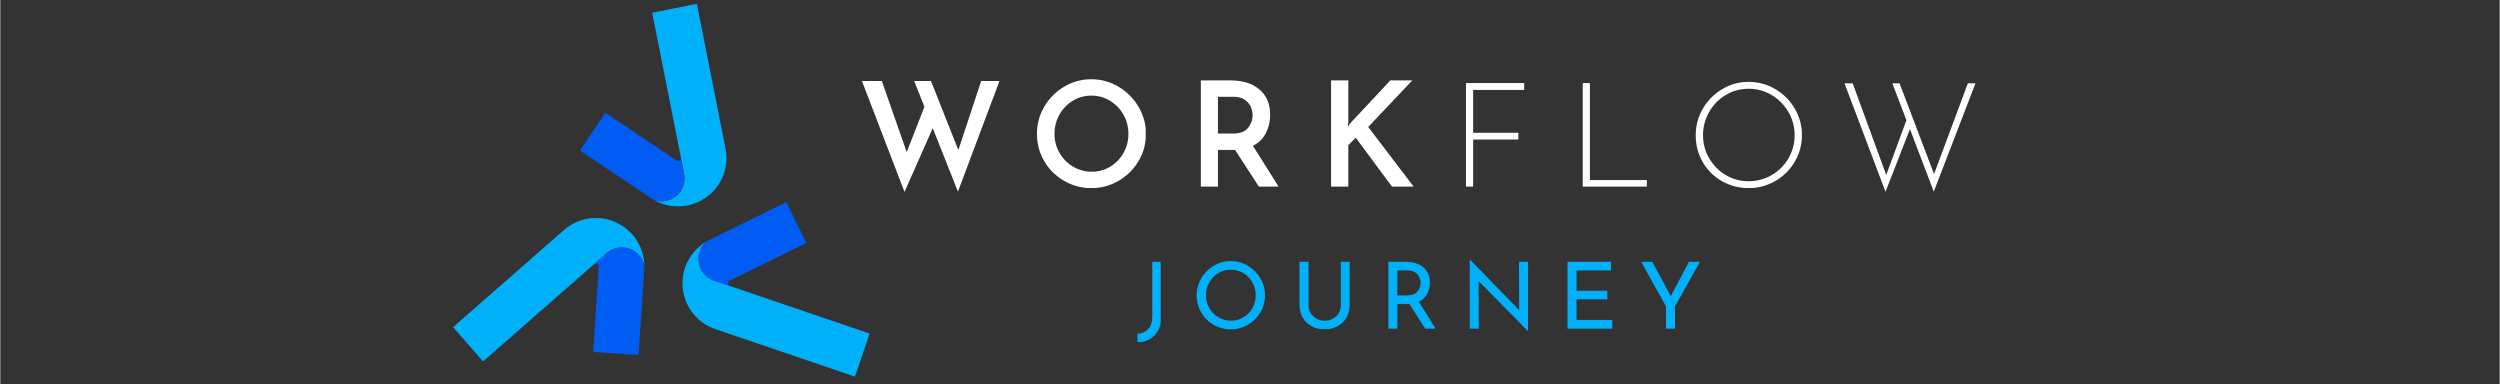 <svg xmlns="http://www.w3.org/2000/svg" width="644" viewBox="0 0 482.88 74.25" height="99" version="1.0"><rect x="0" y="0" width="482.88" height="74.25" fill="#333333" stroke="none"/><defs><clipPath id="a"><path d="M166.465 15.648H193V37.16h-26.535Zm0 0"/></clipPath><clipPath id="b"><path d="m185.012 37.023-4.864-12.273-5.457 12.328-8.226-21.43h3.847l4.805 13.743 3.422-8.766-1.98-4.977h3.25l5.285 13.344 4.414-13.344h3.535Zm0 0"/></clipPath><clipPath id="c"><path d="M200.277 15.309h21.262V36.57h-21.262Zm0 0"/></clipPath><clipPath id="d"><path d="M204.633 29.531a7.262 7.262 0 0 0 2.617 2.657 6.966 6.966 0 0 0 3.629.988c1.3 0 2.488-.324 3.562-.977A7.141 7.141 0 0 0 217 29.543c.633-1.117.95-2.348.95-3.688 0-1.34-.321-2.57-.962-3.703a7.25 7.25 0 0 0-2.601-2.687 6.817 6.817 0 0 0-3.59-.992c-1.32 0-2.52.332-3.606.992a7.2 7.2 0 0 0-2.57 2.687 7.445 7.445 0 0 0-.95 3.703c0 1.34.321 2.563.962 3.676m-2.942-8.922a10.725 10.725 0 0 1 3.832-3.855 10.112 10.112 0 0 1 5.274-1.445c1.883 0 3.629.48 5.242 1.445 1.61.96 2.899 2.25 3.86 3.871a10.075 10.075 0 0 1 1.437 5.23c0 1.903-.473 3.657-1.426 5.258a10.633 10.633 0 0 1-3.86 3.817 10.272 10.272 0 0 1-5.253 1.414c-1.906 0-3.664-.465-5.274-1.403a10.427 10.427 0 0 1-3.832-3.8c-.945-1.602-1.414-3.364-1.414-5.286 0-1.882.47-3.632 1.414-5.246"/></clipPath><clipPath id="e"><path d="M219.688 50.582h4.75V66.34h-4.75Zm0 0"/></clipPath><clipPath id="f"><path d="M223.707 63.809a4.178 4.178 0 0 1-1.637 1.714c-.695.399-1.492.61-2.382.633v-1.68c.878-.046 1.578-.355 2.097-.921.516-.563.778-1.383.778-2.453v-10.52h1.734v10.574c0 1.024-.195 1.907-.59 2.649"/></clipPath><clipPath id="g"><path d="M231.133 50.441h13.258v13.254h-13.258Zm0 0"/></clipPath><clipPath id="h"><path d="M233.563 59.512a4.817 4.817 0 0 0 1.757 1.785c.743.441 1.559.66 2.442.66a4.61 4.61 0 0 0 2.418-.652 4.7 4.7 0 0 0 1.734-1.785 4.989 4.989 0 0 0 .633-2.473c0-.895-.215-1.723-.64-2.48a4.832 4.832 0 0 0-1.755-1.805 4.638 4.638 0 0 0-2.425-.66c-.883 0-1.692.222-2.43.668a4.804 4.804 0 0 0-1.742 1.816 5.029 5.029 0 0 0-.633 2.48c0 .883.215 1.696.644 2.446m-1.539-5.75a6.723 6.723 0 0 1 2.403-2.418 6.302 6.302 0 0 1 3.297-.903c1.175 0 2.273.297 3.285.903a6.84 6.84 0 0 1 2.422 2.418 6.312 6.312 0 0 1 .902 3.285 6.37 6.37 0 0 1-.895 3.305 6.603 6.603 0 0 1-2.418 2.402 6.506 6.506 0 0 1-3.296.883 6.514 6.514 0 0 1-3.305-.875 6.498 6.498 0 0 1-2.399-2.383 6.478 6.478 0 0 1-.89-3.332c0-1.176.3-2.274.894-3.285"/></clipPath><clipPath id="i"><path d="M231.941 15.535H247v20.762h-15.059Zm0 0"/></clipPath><clipPath id="j"><path d="M235.246 25.8h2.941c1.32 0 2.278-.363 2.872-1.09.59-.726.886-1.538.886-2.444 0-.528-.11-1.063-.34-1.598-.226-.54-.609-1-1.16-1.387-.547-.386-1.261-.582-2.148-.582h-3.05Zm7.945 10.317-4.636-7.152h-3.309v7.152h-3.305V15.535h5.793c2.301 0 4.145.586 5.528 1.754 1.386 1.168 2.078 2.79 2.078 4.863 0 1.262-.27 2.438-.805 3.52-.535 1.082-1.379 1.918-2.531 2.5l5.004 7.945Zm0 0"/></clipPath><clipPath id="k"><path d="M251.012 50.582h9.758V63.84h-9.758Zm0 0"/></clipPath><clipPath id="l"><path d="M253.156 60.469a3.073 3.073 0 0 0 2.68 1.492c.594 0 1.133-.129 1.613-.395a2.88 2.88 0 0 0 1.137-1.09c.27-.464.41-.98.41-1.55v-8.344h1.695v8.395c0 .918-.214 1.726-.64 2.437a4.396 4.396 0 0 1-1.75 1.64c-.742.391-1.563.583-2.465.583-.895 0-1.707-.192-2.445-.582a4.3 4.3 0 0 1-1.743-1.64c-.421-.712-.636-1.52-.636-2.438v-8.395h1.73v8.344c0 .57.14 1.082.41 1.543"/></clipPath><clipPath id="m"><path d="M257.102 15.535h16.007v20.762h-16.007Zm0 0"/></clipPath><clipPath id="n"><path d="m260.352 24.473.453-.653 7.746-8.285h4.238l-8.508 8.992 8.82 11.59h-4.183l-7.04-9.5-1.44 1.414v8.086h-3.336V15.535h3.336v7.887Zm0 0"/></clipPath><clipPath id="o"><path d="M268.176 50.582h9.254V63.59h-9.254Zm0 0"/></clipPath><clipPath id="p"><path d="M273.793 56.332c.41-.488.617-1.047.617-1.676 0-.383-.09-.758-.258-1.129a2.228 2.228 0 0 0-.824-.918c-.375-.242-.848-.363-1.418-.363h-2.004v4.82h1.88c.925 0 1.597-.242 2.007-.734m1.488 7.16-3.031-4.765a3.971 3.971 0 0 1-.43.015h-1.91v4.754h-1.734V50.582h3.449c.879 0 1.664.156 2.355.465a3.711 3.711 0 0 1 1.63 1.367c.39.602.59 1.324.59 2.168 0 .797-.177 1.531-.528 2.195-.356.668-.89 1.176-1.617 1.52l3.25 5.2Zm0 0"/></clipPath><clipPath id="q"><path d="M283.164 16.047h11.25v1.328h-11.25Zm0 1.328h1.387v8.281h-1.387Zm0 8.281h10.121v1.301h-10.12Zm0 1.301h1.387v9.16h-1.387Zm0 0"/></clipPath><clipPath id="r"><path d="M283.895 50.191h11.253v13.754h-11.253Zm0 0"/></clipPath><clipPath id="s"><path d="M295.148 50.582v13.344h-.054l-9.489-9.63.04 9.2h-1.75V50.191h.09l9.464 9.735-.035-9.344Zm0 0"/></clipPath><clipPath id="t"><path d="M302.79 50.582h8.394v1.66h-8.395Zm0 1.66h1.733v3.93h-1.734Zm0 3.93h7.683v1.66h-7.684Zm0 1.66h1.733v3.984h-1.734Zm0 3.984h8.644v1.676h-8.645Zm0 0"/></clipPath><clipPath id="u"><path d="M305.727 16.047h1.382v18.742h-1.382Zm0 18.742h12.382v1.328h-12.382Zm0 0"/></clipPath><clipPath id="v"><path d="M317.023 50.582h11.508V63.59h-11.508Zm0 0"/></clipPath><clipPath id="w"><path d="m328.383 50.582-4.84 8.61v4.304h-1.73v-4.305l-4.79-8.609h2.145l3.555 6.645 3.535-6.645Zm0 0"/></clipPath><clipPath id="x"><path d="M327.55 15.82h20.759v20.758H327.55Zm0 0"/></clipPath><clipPath id="y"><path d="M330.152 30.574a8.962 8.962 0 0 0 3.192 3.238c1.34.801 2.808 1.2 4.41 1.2 1.621 0 3.113-.395 4.48-1.188a8.78 8.78 0 0 0 3.239-3.234 8.806 8.806 0 0 0 1.187-4.48 8.705 8.705 0 0 0-1.203-4.481 9.124 9.124 0 0 0-3.234-3.266 8.513 8.513 0 0 0-4.442-1.215c-1.62 0-3.11.41-4.465 1.23a8.81 8.81 0 0 0-3.191 3.294 8.957 8.957 0 0 0-1.16 4.465c0 1.601.394 3.082 1.187 4.437m-1.218-9.594a10.507 10.507 0 0 1 3.734-3.761c1.566-.938 3.27-1.399 5.113-1.399 1.848 0 3.567.465 5.149 1.399a10.377 10.377 0 0 1 3.757 3.758 9.941 9.941 0 0 1 1.387 5.128c0 1.848-.46 3.56-1.387 5.133a10.215 10.215 0 0 1-3.757 3.73 10.118 10.118 0 0 1-5.145 1.372c-1.867 0-3.582-.445-5.144-1.328a9.869 9.869 0 0 1-3.72-3.672c-.917-1.567-1.37-3.309-1.37-5.23 0-1.848.46-3.56 1.383-5.13"/></clipPath><clipPath id="z"><path d="M356.3 16.102h25.512v21.011h-25.511Zm0 0"/></clipPath><clipPath id="A"><path d="m373.547 37.023-4.61-12.074-4.718 12.102L356.3 16.1h1.582l6.476 17.696 3.903-10.57-2.715-7.125h1.387l6.668 17.527 6.53-17.527h1.473Zm0 0"/></clipPath><clipPath id="B"><path d="M87.469 42h37.066v27.84H87.47Zm0 0"/></clipPath><clipPath id="C"><path d="M119.215 43.086a9.362 9.362 0 0 1 4.191 4.129 9.323 9.323 0 0 1 1.012 4.078c-.668-3.188-4.66-4.672-7.273-2.383L93.262 69.828l-5.793-6.617 21.445-18.777a9.317 9.317 0 0 1 10.3-1.348"/></clipPath><clipPath id="D"><path d="M114.453 47h10.082v21.652h-10.082Zm0 0"/></clipPath><clipPath id="E"><path d="m124.418 51.293-.016.793-.394 5.992c-.004.004-.004.008-.004.012l-.695 10.492-8.774-.582 1.094-16.496c.008-.121.023-.375-.309-.535-.297-.149-.48-.032-.582.047l2.407-2.106c2.613-2.289 6.605-.805 7.273 2.383"/></clipPath><clipPath id="F"><path d="M125.934.742h14.976V40h-14.976Zm0 0"/></clipPath><clipPath id="G"><path d="M136.125 38.297a9.337 9.337 0 0 1-5.672 1.562 9.264 9.264 0 0 1-4.039-1.16c3.094 1.016 6.379-1.699 5.7-5.11L125.94 2.45l8.63-1.707 5.538 27.961a9.317 9.317 0 0 1-3.984 9.594"/></clipPath><clipPath id="H"><path d="M111.996 21.645h20.906V39h-20.906Zm0 0"/></clipPath><clipPath id="I"><path d="m126.414 38.7-.68-.41-4.988-3.34c-.004-.005-.008-.005-.012-.009l-8.738-5.847 4.895-7.309 13.738 9.2c.098.062.309.203.617-.005.274-.18.266-.398.246-.527l.621 3.14c.68 3.407-2.605 6.122-5.699 5.106"/></clipPath><clipPath id="J"><path d="M131.566 46.703H168v26.094h-36.434Zm0 0"/></clipPath><clipPath id="K"><path d="M131.816 55.336a9.35 9.35 0 0 1 1.48-5.695 9.288 9.288 0 0 1 3.028-2.918c-2.43 2.172-1.719 6.37 1.574 7.492l30.055 10.226-2.836 8.325-26.98-9.184a9.321 9.321 0 0 1-6.32-8.246"/></clipPath><clipPath id="L"><path d="M134 39h21.734v16.3H134Zm0 0"/></clipPath><clipPath id="M"><path d="m136.324 46.727.696-.383 5.386-2.653c.004 0 .008-.004.012-.004l9.434-4.644 3.882 7.89-14.832 7.301c-.105.051-.336.164-.308.536.02.328.21.43.332.476l-3.024-1.031c-3.293-1.117-4-5.317-1.574-7.488"/></clipPath></defs><g clip-path="url(#a)"><g clip-path="url(#b)"><path fill="#fff" d="M166.465 15.648h26.515V37.16h-26.515Zm0 0"/></g></g><g clip-path="url(#c)"><g clip-path="url(#d)"><path fill="#fff" d="M200.277 15.309h21.012V36.32h-21.012Zm0 0"/></g></g><g clip-path="url(#e)"><g clip-path="url(#f)"><path fill="#00b1fa" d="M219.688 50.582h4.5V66.09h-4.5Zm0 0"/></g></g><g clip-path="url(#g)"><g clip-path="url(#h)"><path fill="#00b1fa" d="M231.133 50.441h13.258v13.254h-13.258Zm0 0"/></g></g><g clip-path="url(#i)"><g clip-path="url(#j)"><path fill="#fff" d="M231.941 15.535h15.004v20.512h-15.004Zm0 0"/></g></g><g clip-path="url(#k)"><g clip-path="url(#l)"><path fill="#00b1fa" d="M251.012 50.582h9.758V63.59h-9.758Zm0 0"/></g></g><g clip-path="url(#m)"><g clip-path="url(#n)"><path fill="#fff" d="M257.102 15.535h16.007v20.512h-16.007Zm0 0"/></g></g><g clip-path="url(#o)"><g clip-path="url(#p)"><path fill="#00b1fa" d="M268.176 50.582h9.004V63.59h-9.004Zm0 0"/></g></g><g clip-path="url(#q)"><path fill="#fff" d="M283.164 16.047h11.258v20.008h-11.258Zm0 0"/></g><g clip-path="url(#r)"><g clip-path="url(#s)"><path fill="#00b1fa" d="M283.895 50.191h11.253v13.754h-11.253Zm0 0"/></g></g><g clip-path="url(#t)"><path fill="#00b1fa" d="M302.79 50.582h8.753V63.59h-8.754Zm0 0"/></g><g clip-path="url(#u)"><path fill="#fff" d="M305.727 16.047h12.503v20.008h-12.503Zm0 0"/></g><g clip-path="url(#v)"><g clip-path="url(#w)"><path fill="#00b1fa" d="M317.023 50.582h11.258V63.59h-11.258Zm0 0"/></g></g><g clip-path="url(#x)"><g clip-path="url(#y)"><path fill="#fff" d="M327.55 15.82h20.509v20.508H327.55Zm0 0"/></g></g><g clip-path="url(#z)"><g clip-path="url(#A)"><path fill="#fff" d="M356.3 16.102h25.262v21.011h-25.261Zm0 0"/></g></g><g clip-path="url(#B)"><g clip-path="url(#C)"><path fill="#00b1fa" d="M86.727 41.371h38.402v29.207H86.727Zm0 0"/></g></g><g clip-path="url(#D)"><g clip-path="url(#E)"><path fill="#005cf3" d="M86.727 41.371h38.402v29.207H86.727Zm0 0"/></g></g><g clip-path="url(#F)"><g clip-path="url(#G)"><path fill="#00b1fa" d="M111.258 0h57.375v73.54h-57.375Zm0 0"/></g></g><g clip-path="url(#H)"><g clip-path="url(#I)"><path fill="#005cf3" d="M111.258 0h57.375v73.54h-57.375Zm0 0"/></g></g><g clip-path="url(#J)"><g clip-path="url(#K)"><path fill="#00b1fa" d="M111.258 0h57.375v73.54h-57.375Zm0 0"/></g></g><g clip-path="url(#L)"><g clip-path="url(#M)"><path fill="#005cf3" d="M111.258 0h57.375v73.54h-57.375Zm0 0"/></g></g></svg>